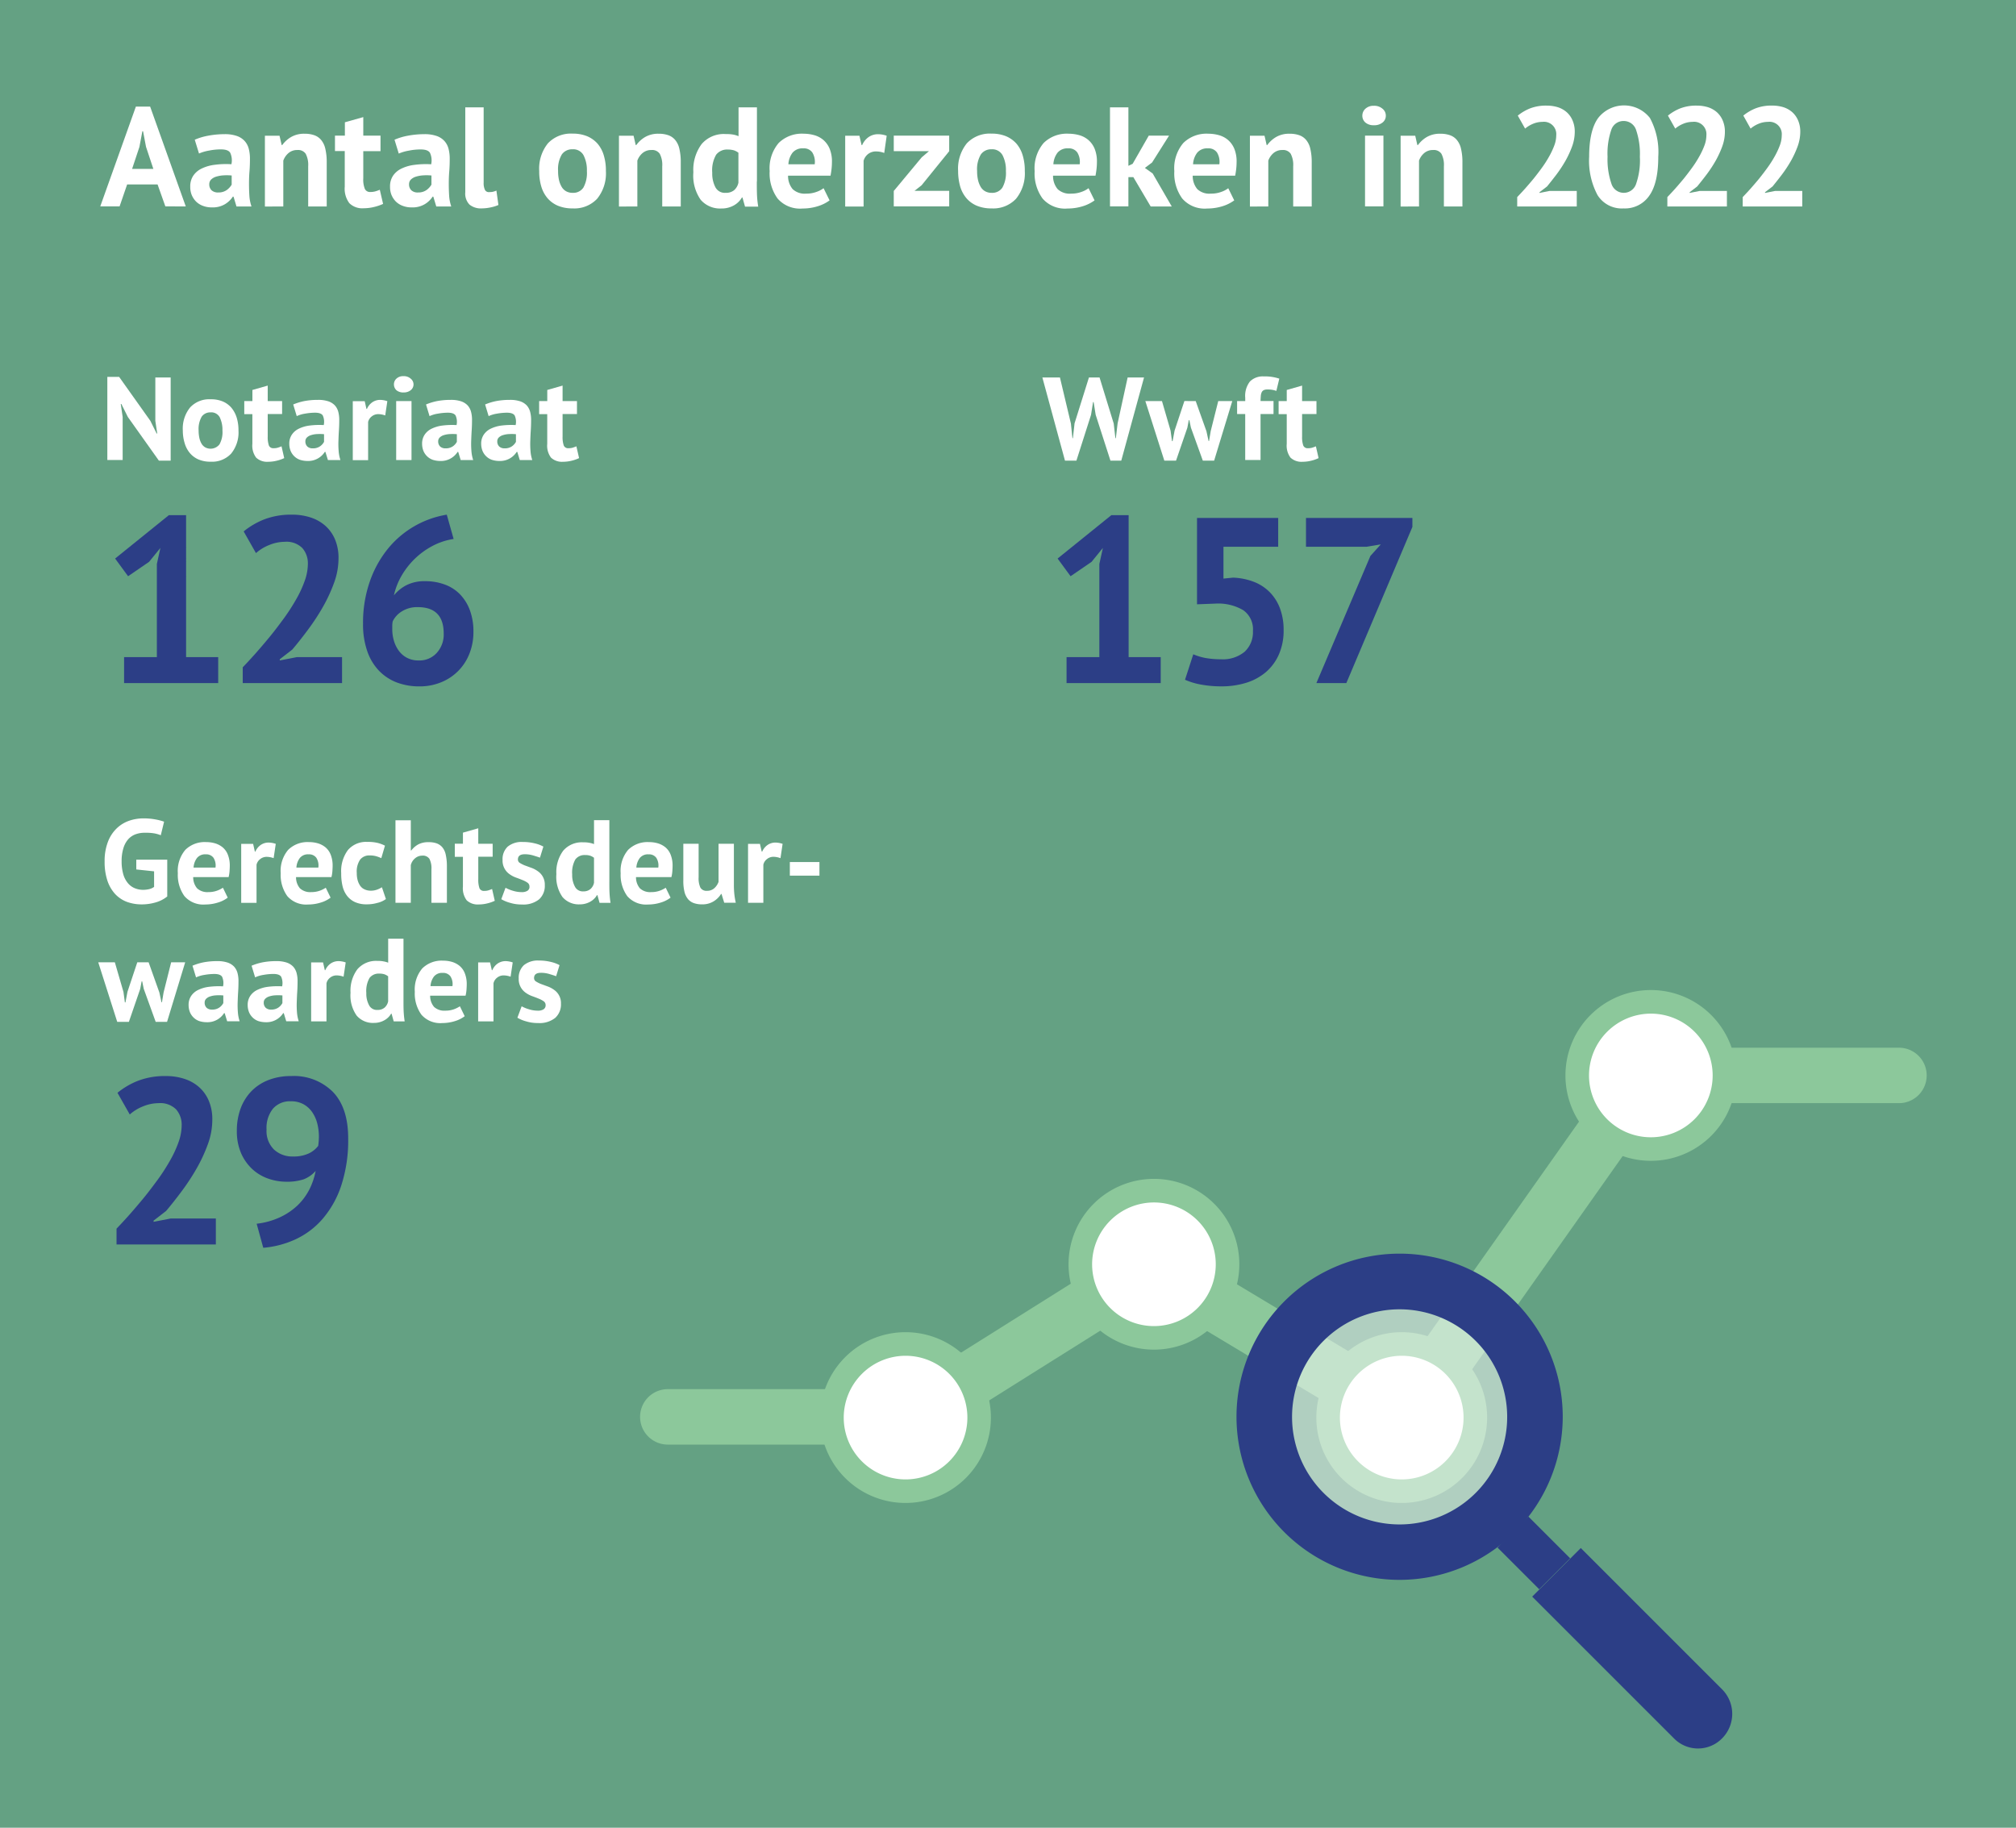 <svg id="img_tegel-aantal-onderzoeken-2022" xmlns="http://www.w3.org/2000/svg" width="300" height="272" viewBox="0 0 300 272">
  <rect id="Rectangle_157" data-name="Rectangle 157" width="300" height="272" fill="#64a183"/>
  <g id="Group_88" data-name="Group 88" transform="translate(14.919 15.691)">
    <path id="Path_8" data-name="Path 8" d="M17.03,20.624H12.5l-1.123,3.265H8.5L13.8,9.04h2.124l5.3,14.849H18.188Zm-3.791-2.317H16.4L15.31,15.025l-.439-2.317h-.105l-.439,2.334Z" transform="translate(-8.5 -8.864)" fill="#fff"/>
    <path id="Path_9" data-name="Path 9" d="M16.8,12.2a9.016,9.016,0,0,1,2-.6,13.5,13.5,0,0,1,2.422-.228,5.427,5.427,0,0,1,1.825.263,2.783,2.783,0,0,1,1.176.755,2.735,2.735,0,0,1,.614,1.158,5.75,5.75,0,0,1,.176,1.509c0,.614-.018,1.246-.07,1.86s-.07,1.246-.07,1.843.018,1.194.053,1.755a6.128,6.128,0,0,0,.316,1.615H23.01l-.439-1.457h-.105a3.619,3.619,0,0,1-1.176,1.123,3.535,3.535,0,0,1-1.931.474,3.609,3.609,0,0,1-1.334-.228,2.858,2.858,0,0,1-1.018-.632,3.018,3.018,0,0,1-.649-.965,3.154,3.154,0,0,1-.228-1.246,2.834,2.834,0,0,1,.439-1.632,3.12,3.12,0,0,1,1.246-1.071,6.084,6.084,0,0,1,1.931-.562,12.872,12.872,0,0,1,2.51-.088,2.7,2.7,0,0,0-.176-1.7c-.211-.351-.685-.509-1.4-.509a8.837,8.837,0,0,0-1.738.176,6.5,6.5,0,0,0-1.509.439Zm3.475,7.846a2.076,2.076,0,0,0,1.3-.369,2.728,2.728,0,0,0,.72-.79V17.523a7.459,7.459,0,0,0-1.246-.018,4.664,4.664,0,0,0-1.071.193,1.854,1.854,0,0,0-.737.421.98.98,0,0,0-.281.7,1.2,1.2,0,0,0,.351.913A1.391,1.391,0,0,0,20.272,20.05Z" transform="translate(-2.738 -7.097)" fill="#fff"/>
    <path id="Path_10" data-name="Path 10" d="M28.9,22.152V16.184a3.567,3.567,0,0,0-.369-1.86,1.358,1.358,0,0,0-1.246-.562,1.968,1.968,0,0,0-1.316.456,2.64,2.64,0,0,0-.772,1.123v6.828H22.46V11.638h2.176l.316,1.387h.088a4.368,4.368,0,0,1,1.281-1.176,3.849,3.849,0,0,1,2.071-.509,4.187,4.187,0,0,1,1.387.211,2.324,2.324,0,0,1,1.036.7,3.075,3.075,0,0,1,.632,1.316,8.593,8.593,0,0,1,.211,2.054v6.547H28.9Z" transform="translate(2.042 -7.128)" fill="#fff"/>
    <path id="Path_11" data-name="Path 11" d="M28.418,12.686h1.457V10.7l2.738-.772v2.756h2.563V15H32.612v4.037a3.735,3.735,0,0,0,.228,1.562.834.834,0,0,0,.825.474,2.778,2.778,0,0,0,.72-.088,4.671,4.671,0,0,0,.685-.246l.491,2.106a7.392,7.392,0,0,1-1.334.456,6.532,6.532,0,0,1-1.545.193,2.743,2.743,0,0,1-2.141-.755,3.576,3.576,0,0,1-.685-2.457v-5.3H28.4v-2.3Z" transform="translate(6.528 -8.192)" fill="#fff"/>
    <path id="Path_12" data-name="Path 12" d="M33.587,12.2a9.016,9.016,0,0,1,2-.6,13.5,13.5,0,0,1,2.422-.228,5.427,5.427,0,0,1,1.825.263,2.783,2.783,0,0,1,1.176.755,2.735,2.735,0,0,1,.614,1.158,5.749,5.749,0,0,1,.176,1.509c0,.614-.018,1.246-.07,1.86s-.07,1.246-.07,1.843.018,1.194.053,1.755a6.128,6.128,0,0,0,.316,1.615H39.8l-.439-1.457h-.105a3.619,3.619,0,0,1-1.176,1.123,3.535,3.535,0,0,1-1.931.474,3.609,3.609,0,0,1-1.334-.228,2.858,2.858,0,0,1-1.018-.632,3.018,3.018,0,0,1-.649-.965,3.154,3.154,0,0,1-.228-1.246,2.834,2.834,0,0,1,.439-1.632A3.12,3.12,0,0,1,34.6,16.505a6.084,6.084,0,0,1,1.931-.562,12.872,12.872,0,0,1,2.51-.088,2.7,2.7,0,0,0-.176-1.7c-.211-.351-.685-.509-1.4-.509a8.837,8.837,0,0,0-1.738.176,6.5,6.5,0,0,0-1.509.439Zm3.475,7.846a2.076,2.076,0,0,0,1.3-.369,2.728,2.728,0,0,0,.72-.79V17.523a7.459,7.459,0,0,0-1.246-.018,4.664,4.664,0,0,0-1.071.193,1.853,1.853,0,0,0-.737.421.98.98,0,0,0-.281.7,1.2,1.2,0,0,0,.351.913A1.361,1.361,0,0,0,37.062,20.05Z" transform="translate(10.203 -7.097)" fill="#fff"/>
    <path id="Path_13" data-name="Path 13" d="M42,20.315a2.324,2.324,0,0,0,.193,1.071.642.642,0,0,0,.614.333,4.314,4.314,0,0,0,.491-.035,2.878,2.878,0,0,0,.6-.193l.3,2.141a5.117,5.117,0,0,1-1.036.333,6.461,6.461,0,0,1-1.439.176,2.672,2.672,0,0,1-1.825-.562,2.34,2.34,0,0,1-.632-1.843V9.1H42V20.315Z" transform="translate(15.053 -8.819)" fill="#fff"/>
    <path id="Path_14" data-name="Path 14" d="M45.49,16.894a5.99,5.99,0,0,1,1.3-4.125,4.684,4.684,0,0,1,3.668-1.439,5.562,5.562,0,0,1,2.194.4A4.335,4.335,0,0,1,54.2,12.857a4.776,4.776,0,0,1,.913,1.755,7.726,7.726,0,0,1,.3,2.282,5.99,5.99,0,0,1-1.3,4.125,4.646,4.646,0,0,1-3.651,1.439,5.562,5.562,0,0,1-2.194-.4,4.186,4.186,0,0,1-1.545-1.123,4.805,4.805,0,0,1-.93-1.755A7.726,7.726,0,0,1,45.49,16.894Zm2.808,0a5.882,5.882,0,0,0,.123,1.281,3.623,3.623,0,0,0,.386,1.036,1.788,1.788,0,0,0,.667.685,1.943,1.943,0,0,0,.983.246,1.809,1.809,0,0,0,1.6-.772,4.483,4.483,0,0,0,.527-2.457,4.826,4.826,0,0,0-.491-2.352,1.736,1.736,0,0,0-1.65-.9,1.869,1.869,0,0,0-1.58.755A4.29,4.29,0,0,0,48.3,16.894Z" transform="translate(19.831 -7.135)" fill="#fff"/>
    <path id="Path_15" data-name="Path 15" d="M58.651,22.152V16.184a3.567,3.567,0,0,0-.369-1.86,1.358,1.358,0,0,0-1.246-.562,1.968,1.968,0,0,0-1.316.456,2.64,2.64,0,0,0-.772,1.123v6.828H52.21V11.638h2.176l.316,1.387h.088a4.368,4.368,0,0,1,1.281-1.176,3.849,3.849,0,0,1,2.071-.509,4.187,4.187,0,0,1,1.387.211,2.324,2.324,0,0,1,1.036.7,3.075,3.075,0,0,1,.632,1.316,8.593,8.593,0,0,1,.211,2.054v6.547H58.651Z" transform="translate(24.977 -7.128)" fill="#fff"/>
    <path id="Path_16" data-name="Path 16" d="M67.923,20.14c0,.6,0,1.176.018,1.773a14,14,0,0,0,.193,1.966H66.168l-.386-1.369h-.07A3.166,3.166,0,0,1,64.5,23.7a3.7,3.7,0,0,1-1.86.456,3.8,3.8,0,0,1-3.072-1.3,6.26,6.26,0,0,1-1.088-4.09,6.425,6.425,0,0,1,1.229-4.195,4.323,4.323,0,0,1,3.581-1.492,6.044,6.044,0,0,1,1.071.07,3.821,3.821,0,0,1,.842.246V9.1H67.94V20.14Zm-4.651,1.685a1.908,1.908,0,0,0,1.264-.386,2.041,2.041,0,0,0,.649-1.123V15.857a2.33,2.33,0,0,0-.649-.351,3.316,3.316,0,0,0-.93-.123,2.049,2.049,0,0,0-1.738.772,4.617,4.617,0,0,0-.579,2.668A4.4,4.4,0,0,0,61.762,21,1.581,1.581,0,0,0,63.272,21.825Z" transform="translate(29.78 -8.819)" fill="#fff"/>
    <path id="Path_17" data-name="Path 17" d="M73.826,21.257a5.811,5.811,0,0,1-1.72.86,7.594,7.594,0,0,1-2.3.351,4.41,4.41,0,0,1-3.721-1.492A6.352,6.352,0,0,1,64.91,16.9a5.8,5.8,0,0,1,1.334-4.177,4.9,4.9,0,0,1,3.721-1.387,5.879,5.879,0,0,1,1.562.211,3.557,3.557,0,0,1,1.351.7,3.515,3.515,0,0,1,.948,1.3,4.983,4.983,0,0,1,.351,2.036,9.074,9.074,0,0,1-.053.948q-.053.5-.158,1.053H67.648a3.039,3.039,0,0,0,.685,2,2.618,2.618,0,0,0,2.018.667,4.254,4.254,0,0,0,1.545-.263,3.715,3.715,0,0,0,1.036-.544Zm-3.914-7.74a1.91,1.91,0,0,0-1.6.649,3.1,3.1,0,0,0-.614,1.72h3.914a2.655,2.655,0,0,0-.351-1.755A1.521,1.521,0,0,0,69.912,13.516Z" transform="translate(34.704 -7.128)" fill="#fff"/>
    <path id="Path_18" data-name="Path 18" d="M77.09,14.171a3.465,3.465,0,0,0-1.176-.228,1.9,1.9,0,0,0-1.229.386,1.951,1.951,0,0,0-.667,1v6.81H71.28V11.608H73.4l.316,1.387h.088a2.879,2.879,0,0,1,.965-1.194,2.444,2.444,0,0,1,1.439-.421,3.924,3.924,0,0,1,1.246.228Z" transform="translate(39.574 -7.097)" fill="#fff"/>
    <path id="Path_19" data-name="Path 19" d="M75.388,19.714l4.142-4.985,1.071-.913H75.37V11.5h8.249v2.317l-4.107,5.072-1.053.825h5.16v2.317H75.37V19.714Z" transform="translate(42.712 -7.007)" fill="#fff"/>
    <path id="Path_20" data-name="Path 20" d="M80.79,16.894a5.99,5.99,0,0,1,1.3-4.125,4.684,4.684,0,0,1,3.668-1.439,5.562,5.562,0,0,1,2.194.4A4.335,4.335,0,0,1,89.5,12.857a4.775,4.775,0,0,1,.913,1.755,7.726,7.726,0,0,1,.3,2.282,5.99,5.99,0,0,1-1.3,4.125,4.646,4.646,0,0,1-3.651,1.439,5.562,5.562,0,0,1-2.194-.4,4.186,4.186,0,0,1-1.545-1.123,4.805,4.805,0,0,1-.93-1.755A8.354,8.354,0,0,1,80.79,16.894Zm2.826,0a5.881,5.881,0,0,0,.123,1.281,3.623,3.623,0,0,0,.386,1.036,1.787,1.787,0,0,0,.667.685,1.943,1.943,0,0,0,.983.246,1.809,1.809,0,0,0,1.6-.772,4.483,4.483,0,0,0,.527-2.457,4.826,4.826,0,0,0-.491-2.352,1.736,1.736,0,0,0-1.65-.9,1.869,1.869,0,0,0-1.58.755A4.29,4.29,0,0,0,83.616,16.894Z" transform="translate(46.868 -7.135)" fill="#fff"/>
    <path id="Path_21" data-name="Path 21" d="M96.156,21.257a5.811,5.811,0,0,1-1.72.86,7.594,7.594,0,0,1-2.3.351,4.41,4.41,0,0,1-3.721-1.492A6.353,6.353,0,0,1,87.24,16.9a5.8,5.8,0,0,1,1.334-4.177,4.9,4.9,0,0,1,3.721-1.387,5.879,5.879,0,0,1,1.562.211,3.557,3.557,0,0,1,1.351.7,3.515,3.515,0,0,1,.948,1.3,4.983,4.983,0,0,1,.351,2.036,9.07,9.07,0,0,1-.053.948q-.053.5-.158,1.053H89.978a3.039,3.039,0,0,0,.685,2,2.618,2.618,0,0,0,2.018.667,4.254,4.254,0,0,0,1.545-.263,3.715,3.715,0,0,0,1.036-.544Zm-3.914-7.74a1.91,1.91,0,0,0-1.6.649,3.1,3.1,0,0,0-.614,1.72h3.914a2.655,2.655,0,0,0-.351-1.755A1.521,1.521,0,0,0,92.242,13.516Z" transform="translate(51.806 -7.128)" fill="#fff"/>
    <path id="Path_22" data-name="Path 22" d="M97.065,19.491h-.737v4.353H93.59V9.1h2.738v8.706l.632-.3,2.4-4.195h3.019l-2.527,4-1.071.807,1.158.825,2.843,4.914H99.645Z" transform="translate(56.669 -8.819)" fill="#fff"/>
    <path id="Path_23" data-name="Path 23" d="M107.926,21.257a5.811,5.811,0,0,1-1.72.86,7.594,7.594,0,0,1-2.3.351,4.41,4.41,0,0,1-3.721-1.492A6.353,6.353,0,0,1,99.01,16.9a5.8,5.8,0,0,1,1.334-4.177,4.9,4.9,0,0,1,3.721-1.387,5.879,5.879,0,0,1,1.562.211,3.557,3.557,0,0,1,1.351.7,3.515,3.515,0,0,1,.948,1.3,4.983,4.983,0,0,1,.351,2.036,9.07,9.07,0,0,1-.053.948q-.053.5-.158,1.053h-6.319a3.039,3.039,0,0,0,.685,2,2.618,2.618,0,0,0,2.018.667A4.254,4.254,0,0,0,106,19.993a3.715,3.715,0,0,0,1.036-.544Zm-3.914-7.74a1.91,1.91,0,0,0-1.6.649,3.1,3.1,0,0,0-.614,1.72h3.914a2.655,2.655,0,0,0-.351-1.755A1.521,1.521,0,0,0,104.012,13.516Z" transform="translate(60.821 -7.128)" fill="#fff"/>
    <path id="Path_24" data-name="Path 24" d="M111.821,22.152V16.184a3.567,3.567,0,0,0-.369-1.86,1.358,1.358,0,0,0-1.246-.562,1.968,1.968,0,0,0-1.316.456,2.64,2.64,0,0,0-.772,1.123v6.828H105.38V11.638h2.176l.316,1.387h.088a4.368,4.368,0,0,1,1.281-1.176,3.849,3.849,0,0,1,2.071-.509,4.187,4.187,0,0,1,1.387.211,2.324,2.324,0,0,1,1.036.7,3.075,3.075,0,0,1,.632,1.316,8.593,8.593,0,0,1,.211,2.054v6.547h-2.756Z" transform="translate(65.699 -7.128)" fill="#fff"/>
    <path id="Path_25" data-name="Path 25" d="M114.87,10.444a1.384,1.384,0,0,1,.456-1.036,1.764,1.764,0,0,1,1.246-.439,1.879,1.879,0,0,1,1.3.439,1.3,1.3,0,0,1,.491,1.036,1.246,1.246,0,0,1-.491,1.018,1.919,1.919,0,0,1-1.3.4,1.833,1.833,0,0,1-1.246-.4A1.32,1.32,0,0,1,114.87,10.444Zm.4,2.966h2.738V23.941h-2.738Z" transform="translate(72.941 -8.917)" fill="#fff"/>
    <path id="Path_26" data-name="Path 26" d="M124.521,22.152V16.184a3.567,3.567,0,0,0-.369-1.86,1.358,1.358,0,0,0-1.246-.562,1.968,1.968,0,0,0-1.316.456,2.64,2.64,0,0,0-.772,1.123v6.828H118.08V11.638h2.176l.316,1.387h.088a4.368,4.368,0,0,1,1.281-1.176,3.849,3.849,0,0,1,2.071-.509,4.187,4.187,0,0,1,1.387.211,2.324,2.324,0,0,1,1.036.7,3.075,3.075,0,0,1,.632,1.316,8.593,8.593,0,0,1,.211,2.054v6.547h-2.756Z" transform="translate(75.426 -7.128)" fill="#fff"/>
    <path id="Path_27" data-name="Path 27" d="M136.355,12.829a6.4,6.4,0,0,1-.386,2.176,14.672,14.672,0,0,1-.983,2.141,19.331,19.331,0,0,1-1.334,2.036c-.491.649-.965,1.246-1.422,1.808l-1.123.86v.105l1.509-.3h4.037v2.317H127.79v-1.4c.333-.351.72-.755,1.141-1.229s.842-.965,1.281-1.492c.421-.527.842-1.071,1.246-1.632a16.33,16.33,0,0,0,1.088-1.7,11.481,11.481,0,0,0,.772-1.65,4.387,4.387,0,0,0,.281-1.509,1.833,1.833,0,0,0-2.054-1.983,3.624,3.624,0,0,0-1.387.281,4.405,4.405,0,0,0-1.193.72l-1.088-1.931a7,7,0,0,1,1.86-1.088,6.558,6.558,0,0,1,2.457-.4,5.628,5.628,0,0,1,1.667.246,3.749,3.749,0,0,1,1.3.737,3.44,3.44,0,0,1,.86,1.211A4.179,4.179,0,0,1,136.355,12.829Z" transform="translate(83.066 -8.932)" fill="#fff"/>
    <path id="Path_28" data-name="Path 28" d="M133.89,16.575c0-2.58.439-4.511,1.334-5.757a4.9,4.9,0,0,1,7.705-.018,10.645,10.645,0,0,1,1.246,5.774c0,2.6-.439,4.528-1.334,5.792a4.395,4.395,0,0,1-3.826,1.9,4.259,4.259,0,0,1-3.879-1.983A10.874,10.874,0,0,1,133.89,16.575Zm2.738,0a11.129,11.129,0,0,0,.562,3.967,1.926,1.926,0,0,0,3.668.123,10.61,10.61,0,0,0,.579-4.09,10.973,10.973,0,0,0-.544-3.932,1.929,1.929,0,0,0-1.878-1.387,1.9,1.9,0,0,0-1.825,1.3A10.865,10.865,0,0,0,136.628,16.575Z" transform="translate(87.672 -8.94)" fill="#fff"/>
    <path id="Path_29" data-name="Path 29" d="M149.085,12.829a6.4,6.4,0,0,1-.386,2.176,14.67,14.67,0,0,1-.983,2.141,19.334,19.334,0,0,1-1.334,2.036c-.491.649-.965,1.246-1.422,1.808l-1.123.86v.105l1.509-.3h4.037v2.317H140.52v-1.4c.333-.351.72-.755,1.141-1.229s.842-.965,1.281-1.492c.421-.527.842-1.071,1.246-1.632a16.33,16.33,0,0,0,1.088-1.7,11.483,11.483,0,0,0,.772-1.65,4.387,4.387,0,0,0,.281-1.509,1.833,1.833,0,0,0-2.054-1.983,3.624,3.624,0,0,0-1.387.281,4.405,4.405,0,0,0-1.193.72l-1.088-1.931a7,7,0,0,1,1.86-1.088,6.558,6.558,0,0,1,2.457-.4,5.628,5.628,0,0,1,1.667.246,3.75,3.75,0,0,1,1.3.737,3.44,3.44,0,0,1,.86,1.211A4.179,4.179,0,0,1,149.085,12.829Z" transform="translate(92.679 -8.932)" fill="#fff"/>
    <path id="Path_30" data-name="Path 30" d="M155.475,12.829a6.4,6.4,0,0,1-.386,2.176,14.673,14.673,0,0,1-.983,2.141,19.329,19.329,0,0,1-1.334,2.036c-.491.649-.965,1.246-1.422,1.808l-1.123.86v.105l1.509-.3h4.037v2.317H146.91v-1.4c.333-.351.72-.755,1.141-1.229s.842-.965,1.281-1.492c.421-.527.842-1.071,1.246-1.632a16.33,16.33,0,0,0,1.088-1.7,11.483,11.483,0,0,0,.772-1.65,4.387,4.387,0,0,0,.281-1.509,1.833,1.833,0,0,0-2.054-1.983,3.624,3.624,0,0,0-1.387.281,4.405,4.405,0,0,0-1.194.72L147,10.442a7,7,0,0,1,1.86-1.088,6.558,6.558,0,0,1,2.457-.4,5.628,5.628,0,0,1,1.667.246,3.749,3.749,0,0,1,1.3.737,3.44,3.44,0,0,1,.86,1.211A4.179,4.179,0,0,1,155.475,12.829Z" transform="translate(97.504 -8.932)" fill="#fff"/>
  </g>
  <g id="Group_89" data-name="Group 89" transform="translate(15.972 55.981)">
    <path id="Path_31" data-name="Path 31" d="M12.154,37.758l-.965-1.931H11.1l.281,1.931v6.406H9.1V31.79h1.755l4.651,6.547.93,1.878h.088l-.281-1.878V31.878h2.282V44.252H16.77Z" transform="translate(-9.1 -31.685)" fill="#fff"/>
    <path id="Path_32" data-name="Path 32" d="M15.5,38.341a4.992,4.992,0,0,1,1.088-3.44,3.878,3.878,0,0,1,3.054-1.211,4.462,4.462,0,0,1,1.825.333,3.494,3.494,0,0,1,1.281.948,4.28,4.28,0,0,1,.772,1.457,6.427,6.427,0,0,1,.263,1.9,4.992,4.992,0,0,1-1.088,3.44,3.864,3.864,0,0,1-3.036,1.211,4.462,4.462,0,0,1-1.825-.333,3.494,3.494,0,0,1-1.281-.948,4,4,0,0,1-.772-1.457A6.327,6.327,0,0,1,15.5,38.341Zm2.352,0a5.151,5.151,0,0,0,.105,1.071,2.922,2.922,0,0,0,.316.86,1.523,1.523,0,0,0,.544.562,1.68,1.68,0,0,0,2.141-.439,3.72,3.72,0,0,0,.439-2.054,4.249,4.249,0,0,0-.4-1.966,1.421,1.421,0,0,0-1.369-.737,1.553,1.553,0,0,0-1.316.632A3.69,3.69,0,0,0,17.852,38.341Z" transform="translate(-4.267 -30.25)" fill="#fff"/>
    <path id="Path_33" data-name="Path 33" d="M20.71,34.829h1.211v-1.65L24.2,32.53v2.3h2.141V36.76H24.2v3.37a3.791,3.791,0,0,0,.176,1.316.686.686,0,0,0,.7.4,1.988,1.988,0,0,0,.6-.07,6.015,6.015,0,0,0,.579-.211l.4,1.755a5.417,5.417,0,0,1-1.106.386,5.228,5.228,0,0,1-1.281.158,2.376,2.376,0,0,1-1.79-.614,2.964,2.964,0,0,1-.562-2.054V36.777H20.71V34.829Z" transform="translate(-0.333 -31.126)" fill="#fff"/>
    <path id="Path_34" data-name="Path 34" d="M25.109,34.425a8.546,8.546,0,0,1,1.667-.509A10.8,10.8,0,0,1,28.8,33.74a4.71,4.71,0,0,1,1.527.211,2.414,2.414,0,0,1,.983.614,2.322,2.322,0,0,1,.509.965,4.642,4.642,0,0,1,.14,1.264c0,.509-.018,1.036-.053,1.562s-.053,1.036-.07,1.545a13.24,13.24,0,0,0,.035,1.457,5.448,5.448,0,0,0,.263,1.334h-1.86L29.9,41.48h-.088a2.935,2.935,0,0,1-2.6,1.351,3.65,3.65,0,0,1-1.106-.176,2.293,2.293,0,0,1-.842-.527,2.342,2.342,0,0,1-.544-.807,2.859,2.859,0,0,1-.193-1.036,2.356,2.356,0,0,1,.369-1.351,2.6,2.6,0,0,1,1.036-.9,5.144,5.144,0,0,1,1.615-.474,11.61,11.61,0,0,1,2.106-.07,2.287,2.287,0,0,0-.14-1.422c-.176-.281-.562-.421-1.176-.421a8.681,8.681,0,0,0-1.457.14,4.592,4.592,0,0,0-1.246.369Zm2.9,6.529a1.82,1.82,0,0,0,1.088-.3,1.933,1.933,0,0,0,.6-.667V38.847a6.874,6.874,0,0,0-1.036-.018,3.393,3.393,0,0,0-.9.158,1.49,1.49,0,0,0-.614.351.78.78,0,0,0-.228.579,1.031,1.031,0,0,0,.3.772A1.13,1.13,0,0,0,28.005,40.954Z" transform="translate(2.552 -30.212)" fill="#fff"/>
    <path id="Path_35" data-name="Path 35" d="M34.737,36.057a3.13,3.13,0,0,0-.983-.193,1.514,1.514,0,0,0-1.018.333,1.451,1.451,0,0,0-.544.842v5.669H29.91V33.933h1.773l.263,1.158h.07a2.322,2.322,0,0,1,.807-1,2.08,2.08,0,0,1,1.194-.351,3.532,3.532,0,0,1,1.036.193Z" transform="translate(6.615 -30.212)" fill="#fff"/>
    <path id="Path_36" data-name="Path 36" d="M33.4,32.959a1.142,1.142,0,0,1,.369-.86,1.425,1.425,0,0,1,1.053-.369,1.5,1.5,0,0,1,1.071.369,1.089,1.089,0,0,1,0,1.72,1.628,1.628,0,0,1-1.071.333,1.548,1.548,0,0,1-1.053-.333A1.179,1.179,0,0,1,33.4,32.959Zm.333,2.475h2.282v8.776H33.733Z" transform="translate(9.25 -31.73)" fill="#fff"/>
    <path id="Path_37" data-name="Path 37" d="M36.369,34.425a8.546,8.546,0,0,1,1.667-.509,10.8,10.8,0,0,1,2.018-.176,4.71,4.71,0,0,1,1.527.211,2.414,2.414,0,0,1,.983.614,2.322,2.322,0,0,1,.509.965,4.642,4.642,0,0,1,.14,1.264c0,.509-.018,1.036-.053,1.562s-.053,1.036-.07,1.545a13.239,13.239,0,0,0,.035,1.457,5.448,5.448,0,0,0,.263,1.334h-1.86l-.369-1.211h-.088a2.935,2.935,0,0,1-2.6,1.351,3.65,3.65,0,0,1-1.106-.176,2.293,2.293,0,0,1-.842-.527,2.342,2.342,0,0,1-.544-.807,2.859,2.859,0,0,1-.193-1.036,2.356,2.356,0,0,1,.369-1.351,2.6,2.6,0,0,1,1.036-.9,5.144,5.144,0,0,1,1.615-.474,11.61,11.61,0,0,1,2.106-.07,2.287,2.287,0,0,0-.14-1.422c-.176-.281-.562-.421-1.176-.421a8.681,8.681,0,0,0-1.457.14,4.592,4.592,0,0,0-1.246.369Zm2.9,6.529a1.82,1.82,0,0,0,1.088-.3,1.933,1.933,0,0,0,.6-.667V38.847a6.874,6.874,0,0,0-1.036-.018,3.393,3.393,0,0,0-.9.158,1.49,1.49,0,0,0-.614.351.78.78,0,0,0-.228.579,1.031,1.031,0,0,0,.3.772A1.13,1.13,0,0,0,39.265,40.954Z" transform="translate(11.055 -30.212)" fill="#fff"/>
    <path id="Path_38" data-name="Path 38" d="M41.379,34.425a8.546,8.546,0,0,1,1.667-.509,10.8,10.8,0,0,1,2.018-.176,4.71,4.71,0,0,1,1.527.211,2.414,2.414,0,0,1,.983.614,2.322,2.322,0,0,1,.509.965,4.642,4.642,0,0,1,.14,1.264c0,.509-.018,1.036-.053,1.562s-.053,1.036-.07,1.545a13.239,13.239,0,0,0,.035,1.457,5.448,5.448,0,0,0,.263,1.334h-1.86l-.369-1.211h-.088a2.935,2.935,0,0,1-2.6,1.351,3.65,3.65,0,0,1-1.106-.176,2.293,2.293,0,0,1-.842-.527,2.342,2.342,0,0,1-.544-.807,2.859,2.859,0,0,1-.193-1.036,2.356,2.356,0,0,1,.369-1.351,2.6,2.6,0,0,1,1.036-.9,5.144,5.144,0,0,1,1.615-.474,11.61,11.61,0,0,1,2.106-.07,2.287,2.287,0,0,0-.14-1.422c-.176-.281-.562-.421-1.176-.421a8.681,8.681,0,0,0-1.457.14,4.592,4.592,0,0,0-1.246.369Zm2.9,6.529a1.82,1.82,0,0,0,1.088-.3,1.933,1.933,0,0,0,.6-.667V38.847a6.874,6.874,0,0,0-1.036-.018,3.393,3.393,0,0,0-.9.158,1.49,1.49,0,0,0-.614.351.78.78,0,0,0-.228.579,1.031,1.031,0,0,0,.3.772A1.13,1.13,0,0,0,44.275,40.954Z" transform="translate(14.838 -30.212)" fill="#fff"/>
    <path id="Path_39" data-name="Path 39" d="M45.71,34.829h1.211v-1.65L49.2,32.53v2.3h2.141V36.76H49.2v3.37a3.791,3.791,0,0,0,.176,1.316.686.686,0,0,0,.7.4,1.988,1.988,0,0,0,.6-.07,6.016,6.016,0,0,0,.579-.211l.4,1.755a5.417,5.417,0,0,1-1.106.386,5.228,5.228,0,0,1-1.281.158,2.376,2.376,0,0,1-1.79-.614,2.964,2.964,0,0,1-.562-2.054V36.777H45.71V34.829Z" transform="translate(18.546 -31.126)" fill="#fff"/>
  </g>
  <g id="Group_90" data-name="Group 90" transform="translate(17.13 76.592)">
    <path id="Path_40" data-name="Path 40" d="M11.094,64.572h4.879V50.706l.527-2.387L14.815,50.39l-3.124,2.141L9.76,49.9l8-6.459h2.563V64.572H25.1v3.861H11.094Z" transform="translate(-9.76 -43.37)" fill="#2c3e86"/>
    <path id="Path_41" data-name="Path 41" d="M34.832,49.894a10.567,10.567,0,0,1-.649,3.616,23.383,23.383,0,0,1-1.65,3.581,32.983,32.983,0,0,1-2.212,3.387q-1.211,1.632-2.369,3l-1.86,1.439v.176l2.527-.491h6.74v3.861H20.58V66.112q.842-.869,1.9-2.054c.7-.79,1.4-1.615,2.124-2.492s1.4-1.79,2.089-2.72a29.612,29.612,0,0,0,1.825-2.826,16.681,16.681,0,0,0,1.281-2.756,7.61,7.61,0,0,0,.474-2.527,3.446,3.446,0,0,0-.825-2.369,3.339,3.339,0,0,0-2.615-.93,6.127,6.127,0,0,0-2.3.474,6.522,6.522,0,0,0-1.983,1.211L20.72,45.892a11.358,11.358,0,0,1,3.107-1.808,11.151,11.151,0,0,1,4.09-.685,8.751,8.751,0,0,1,2.773.421,6.159,6.159,0,0,1,2.176,1.229,5.645,5.645,0,0,1,1.439,2.018A7,7,0,0,1,34.832,49.894Z" transform="translate(-1.589 -43.4)" fill="#2c3e86"/>
    <path id="Path_42" data-name="Path 42" d="M47.208,60.846a8.681,8.681,0,0,1-.579,3.194,7.517,7.517,0,0,1-4.177,4.283,8.352,8.352,0,0,1-3.282.632,9.4,9.4,0,0,1-3.352-.579,7.252,7.252,0,0,1-2.65-1.738,7.889,7.889,0,0,1-1.755-2.914,12.026,12.026,0,0,1-.632-4.072,18.654,18.654,0,0,1,1-6.283,16.1,16.1,0,0,1,2.7-4.9A14.258,14.258,0,0,1,43.242,43.4l1.018,3.616A9.89,9.89,0,0,0,41.03,48.1a11.531,11.531,0,0,0-4.546,4.441,10.054,10.054,0,0,0-1.106,2.861A5.959,5.959,0,0,1,37.2,53.913a5.882,5.882,0,0,1,2.808-.614,8.257,8.257,0,0,1,2.914.491,6.063,6.063,0,0,1,2.282,1.457,6.78,6.78,0,0,1,1.474,2.369A9.1,9.1,0,0,1,47.208,60.846Zm-4.423.246c0-2.615-1.281-3.932-3.861-3.932a4.261,4.261,0,0,0-2.369.632A3.573,3.573,0,0,0,35.2,59.267a3.315,3.315,0,0,0-.07.667V60.5a5.991,5.991,0,0,0,.246,1.667,4.8,4.8,0,0,0,.72,1.474,3.513,3.513,0,0,0,1.211,1.053,3.652,3.652,0,0,0,1.755.4A3.448,3.448,0,0,0,41.75,63.97,4.058,4.058,0,0,0,42.785,61.092Z" transform="translate(6.113 -43.4)" fill="#2c3e86"/>
  </g>
  <g id="Group_91" data-name="Group 91" transform="translate(15.568 121.79)">
    <path id="Path_43" data-name="Path 43" d="M13.609,75.173H18.19v5.476a4.827,4.827,0,0,1-1.773.9,7.365,7.365,0,0,1-2.018.281,6.4,6.4,0,0,1-2.194-.369A4.647,4.647,0,0,1,10.45,80.3a5.486,5.486,0,0,1-1.158-1.983,8.809,8.809,0,0,1-.421-2.878,7.877,7.877,0,0,1,.509-2.966A5.448,5.448,0,0,1,10.7,70.487a5.052,5.052,0,0,1,1.825-1.106,6.5,6.5,0,0,1,2.071-.351,9.491,9.491,0,0,1,1.843.158,8.248,8.248,0,0,1,1.281.333l-.491,2.018a4.988,4.988,0,0,0-.983-.281,7.757,7.757,0,0,0-1.387-.088,3.9,3.9,0,0,0-1.387.228,2.728,2.728,0,0,0-1.088.737,3.589,3.589,0,0,0-.72,1.334,6.421,6.421,0,0,0-.263,1.966,6.845,6.845,0,0,0,.246,1.913,3.6,3.6,0,0,0,.685,1.316,2.619,2.619,0,0,0,1.018.755,3.286,3.286,0,0,0,1.246.246,3.9,3.9,0,0,0,.9-.105,2.045,2.045,0,0,0,.737-.333V76.911l-2.65-.281V75.173Z" transform="translate(-8.87 -69.03)" fill="#fff"/>
    <path id="Path_44" data-name="Path 44" d="M22.5,79.307a4.475,4.475,0,0,1-1.422.72,6.236,6.236,0,0,1-1.913.3,3.717,3.717,0,0,1-3.107-1.246,5.382,5.382,0,0,1-.983-3.4A4.86,4.86,0,0,1,16.186,72.2a4.091,4.091,0,0,1,3.107-1.158,4.637,4.637,0,0,1,1.3.176,3.257,3.257,0,0,1,1.123.579,2.693,2.693,0,0,1,.79,1.088,4.352,4.352,0,0,1,.3,1.7c0,.246-.018.509-.035.79a5.356,5.356,0,0,1-.14.878H17.362a2.53,2.53,0,0,0,.579,1.667,2.24,2.24,0,0,0,1.685.562,3.632,3.632,0,0,0,1.281-.211,4.044,4.044,0,0,0,.878-.439ZM19.24,72.865a1.544,1.544,0,0,0-1.316.544,2.648,2.648,0,0,0-.509,1.422h3.265a2.132,2.132,0,0,0-.3-1.457A1.314,1.314,0,0,0,19.24,72.865Z" transform="translate(-4.18 -67.512)" fill="#fff"/>
    <path id="Path_45" data-name="Path 45" d="M25.277,73.4a3.131,3.131,0,0,0-.983-.193,1.514,1.514,0,0,0-1.018.333,1.451,1.451,0,0,0-.544.842v5.669H20.45V71.273h1.773l.263,1.158h.07a2.322,2.322,0,0,1,.807-1,2.08,2.08,0,0,1,1.194-.351,3.531,3.531,0,0,1,1.036.193Z" transform="translate(-0.125 -67.482)" fill="#fff"/>
    <path id="Path_46" data-name="Path 46" d="M31.224,79.307a4.475,4.475,0,0,1-1.422.72,6.236,6.236,0,0,1-1.913.3,3.717,3.717,0,0,1-3.107-1.246,5.382,5.382,0,0,1-.983-3.4A4.86,4.86,0,0,1,24.906,72.2a4.091,4.091,0,0,1,3.107-1.158,4.637,4.637,0,0,1,1.3.176,3.257,3.257,0,0,1,1.123.579,2.693,2.693,0,0,1,.79,1.088,4.352,4.352,0,0,1,.3,1.7c0,.246-.018.509-.035.79a5.356,5.356,0,0,1-.14.878H26.082a2.53,2.53,0,0,0,.579,1.667,2.24,2.24,0,0,0,1.685.562,3.632,3.632,0,0,0,1.281-.211,4.044,4.044,0,0,0,.878-.439ZM27.96,72.865a1.544,1.544,0,0,0-1.316.544,2.648,2.648,0,0,0-.509,1.422H29.4a2.132,2.132,0,0,0-.3-1.457A1.314,1.314,0,0,0,27.96,72.865Z" transform="translate(2.404 -67.512)" fill="#fff"/>
    <path id="Path_47" data-name="Path 47" d="M35.582,79.525A3.444,3.444,0,0,1,34.3,80.1a5.565,5.565,0,0,1-1.545.211,4.1,4.1,0,0,1-1.773-.333,3.185,3.185,0,0,1-1.194-.948,3.836,3.836,0,0,1-.667-1.457,7.969,7.969,0,0,1-.193-1.9,5.254,5.254,0,0,1,1-3.44,3.554,3.554,0,0,1,2.914-1.211,6.044,6.044,0,0,1,1.545.158,5.267,5.267,0,0,1,1.053.4l-.544,1.86a5.009,5.009,0,0,0-.807-.3,3.526,3.526,0,0,0-.913-.105,1.72,1.72,0,0,0-1.439.632,3.169,3.169,0,0,0-.491,1.983A3.9,3.9,0,0,0,31.37,76.7a2.738,2.738,0,0,0,.369.825,1.588,1.588,0,0,0,.632.544,2.181,2.181,0,0,0,.913.211,2.682,2.682,0,0,0,.983-.158,3.919,3.919,0,0,0,.72-.351Z" transform="translate(6.278 -67.52)" fill="#fff"/>
    <path id="Path_48" data-name="Path 48" d="M38.883,81.459V76.474a3.061,3.061,0,0,0-.3-1.545,1.178,1.178,0,0,0-1.088-.474,1.615,1.615,0,0,0-1.053.4,1.873,1.873,0,0,0-.632,1.018v5.6H33.53V69.19h2.282v4.493h.07a3.383,3.383,0,0,1,1.036-.9,3.171,3.171,0,0,1,1.562-.333,3.454,3.454,0,0,1,1.176.176,2.02,2.02,0,0,1,.842.579,2.513,2.513,0,0,1,.509,1.088,7.745,7.745,0,0,1,.176,1.72v5.459h-2.3Z" transform="translate(9.752 -68.909)" fill="#fff"/>
    <path id="Path_49" data-name="Path 49" d="M38.56,72.169h1.211v-1.65l2.282-.649v2.3h2.141V74.1H42.053v3.37a3.791,3.791,0,0,0,.176,1.316.686.686,0,0,0,.7.4,1.989,1.989,0,0,0,.6-.07,6.017,6.017,0,0,0,.579-.211l.4,1.755a5.417,5.417,0,0,1-1.106.386,5.229,5.229,0,0,1-1.281.158,2.376,2.376,0,0,1-1.79-.614,2.964,2.964,0,0,1-.562-2.054V74.117H38.56Z" transform="translate(13.551 -68.396)" fill="#fff"/>
    <path id="Path_50" data-name="Path 50" d="M46.695,77.647a.677.677,0,0,0-.3-.562,3.575,3.575,0,0,0-.737-.386c-.3-.123-.614-.246-.965-.369a3.9,3.9,0,0,1-.965-.509A2.449,2.449,0,0,1,42.693,73.7a2.539,2.539,0,0,1,.772-1.983,3.257,3.257,0,0,1,2.229-.685,7.2,7.2,0,0,1,1.808.211,5.045,5.045,0,0,1,1.264.474l-.509,1.65c-.263-.105-.614-.211-1.018-.333a4.277,4.277,0,0,0-1.246-.176c-.685,0-1.018.263-1.018.79a.589.589,0,0,0,.3.509,4.781,4.781,0,0,0,.737.369c.3.105.614.228.965.351a3.9,3.9,0,0,1,.965.509,2.38,2.38,0,0,1,1.036,2.071,2.7,2.7,0,0,1-.842,2.106,3.726,3.726,0,0,1-2.563.772,5.737,5.737,0,0,1-1.755-.246,5.218,5.218,0,0,1-1.316-.544l.632-1.7a5.351,5.351,0,0,0,1.071.439,4.464,4.464,0,0,0,1.369.211,1.524,1.524,0,0,0,.807-.193A.668.668,0,0,0,46.695,77.647Z" transform="translate(16.526 -67.52)" fill="#fff"/>
  </g>
  <g id="Group_92" data-name="Group 92" transform="translate(82.795 122.054)">
    <path id="Path_51" data-name="Path 51" d="M54.791,78.377c0,.491,0,.983.018,1.474a14.979,14.979,0,0,0,.158,1.632H53.334l-.316-1.141h-.07a2.615,2.615,0,0,1-1.018.983,3.1,3.1,0,0,1-1.545.386,3.178,3.178,0,0,1-2.563-1.088,5.2,5.2,0,0,1-.913-3.405,5.345,5.345,0,0,1,1.018-3.493,3.645,3.645,0,0,1,2.984-1.246,4.192,4.192,0,0,1,.9.07,3.49,3.49,0,0,1,.7.193V69.18h2.282v9.2Zm-3.879,1.4a1.548,1.548,0,0,0,1.053-.333,1.684,1.684,0,0,0,.544-.948V74.779a2.047,2.047,0,0,0-.544-.3,2.339,2.339,0,0,0-.772-.105,1.7,1.7,0,0,0-1.457.649,3.928,3.928,0,0,0-.474,2.229,3.582,3.582,0,0,0,.4,1.808A1.309,1.309,0,0,0,50.912,79.781Z" transform="translate(-46.91 -69.18)" fill="#fff"/>
    <path id="Path_52" data-name="Path 52" d="M59.784,79.307a4.475,4.475,0,0,1-1.422.72,6.236,6.236,0,0,1-1.913.3,3.717,3.717,0,0,1-3.107-1.246,5.382,5.382,0,0,1-.983-3.4A4.86,4.86,0,0,1,53.466,72.2a4.091,4.091,0,0,1,3.107-1.158,4.637,4.637,0,0,1,1.3.176,3.257,3.257,0,0,1,1.123.579,2.693,2.693,0,0,1,.79,1.088,4.352,4.352,0,0,1,.3,1.7c0,.246-.018.509-.035.79a5.357,5.357,0,0,1-.14.878H54.642a2.53,2.53,0,0,0,.579,1.667,2.24,2.24,0,0,0,1.685.562,3.632,3.632,0,0,0,1.281-.211,4.044,4.044,0,0,0,.878-.439ZM56.52,72.865a1.544,1.544,0,0,0-1.316.544,2.648,2.648,0,0,0-.509,1.422h3.265a2.132,2.132,0,0,0-.3-1.457A1.314,1.314,0,0,0,56.52,72.865Z" transform="translate(-42.794 -67.775)" fill="#fff"/>
    <path id="Path_53" data-name="Path 53" d="M59.952,71.18v4.985a3.34,3.34,0,0,0,.263,1.545,1.029,1.029,0,0,0,.983.474,1.56,1.56,0,0,0,1.088-.386,2.314,2.314,0,0,0,.632-.948V71.18H65.2v6.108a12.851,12.851,0,0,0,.07,1.422,10.8,10.8,0,0,0,.211,1.246H63.76l-.4-1.3h-.07a3.386,3.386,0,0,1-1.123,1.106,3.154,3.154,0,0,1-1.7.439,3.63,3.63,0,0,1-1.194-.176,2.028,2.028,0,0,1-.878-.579,2.751,2.751,0,0,1-.544-1.088,6.822,6.822,0,0,1-.176-1.72V71.18h2.282Z" transform="translate(-38.785 -67.67)" fill="#fff"/>
    <path id="Path_54" data-name="Path 54" d="M67.987,73.4A3.131,3.131,0,0,0,67,73.2a1.514,1.514,0,0,0-1.018.333,1.451,1.451,0,0,0-.544.842v5.669H63.16V71.273h1.773l.263,1.158h.07a2.322,2.322,0,0,1,.807-1,2.08,2.08,0,0,1,1.194-.351,3.531,3.531,0,0,1,1.036.193Z" transform="translate(-34.639 -67.745)" fill="#fff"/>
  </g>
  <g id="Group_93" data-name="Group 93" transform="translate(117.536 128.291)">
    <path id="Path_55" data-name="Path 55" d="M66.63,72.73h4.405v2.018H66.63Z" transform="translate(-66.63 -72.73)" fill="#fff"/>
  </g>
  <g id="Group_94" data-name="Group 94" transform="translate(14.62 139.697)">
    <path id="Path_56" data-name="Path 56" d="M15.825,81.18l1.6,4.493.316,1.457h.07l.246-1.474,1.123-4.476h2.089l-2.7,8.864H16.878L15.1,85.129l-.228-1.106h-.088l-.211,1.123-1.685,4.9H11.156L8.33,81.18H10.8l1.281,4.405.211,1.562h.088l.3-1.58L14.14,81.18Z" transform="translate(-8.33 -77.67)" fill="#fff"/>
    <path id="Path_57" data-name="Path 57" d="M16.569,81.765a8.545,8.545,0,0,1,1.667-.509,10.8,10.8,0,0,1,2.018-.176,4.71,4.71,0,0,1,1.527.211,2.414,2.414,0,0,1,.983.614,2.322,2.322,0,0,1,.509.965,4.642,4.642,0,0,1,.14,1.264c0,.509-.018,1.036-.053,1.562s-.053,1.036-.07,1.545a13.24,13.24,0,0,0,.035,1.457,5.449,5.449,0,0,0,.263,1.334h-1.86l-.369-1.211h-.088a2.935,2.935,0,0,1-2.6,1.351A3.65,3.65,0,0,1,17.57,90a2.293,2.293,0,0,1-.842-.527,2.342,2.342,0,0,1-.544-.807,2.859,2.859,0,0,1-.193-1.036,2.356,2.356,0,0,1,.369-1.351,2.6,2.6,0,0,1,1.036-.9,5.144,5.144,0,0,1,1.615-.474,11.611,11.611,0,0,1,2.106-.07,2.287,2.287,0,0,0-.14-1.422c-.176-.281-.562-.421-1.176-.421a8.681,8.681,0,0,0-1.457.14A4.592,4.592,0,0,0,17.1,83.5Zm2.9,6.529a1.82,1.82,0,0,0,1.088-.3,1.933,1.933,0,0,0,.6-.667V86.188a6.878,6.878,0,0,0-1.036-.018,3.394,3.394,0,0,0-.9.158,1.49,1.49,0,0,0-.614.351.78.78,0,0,0-.228.579,1.031,1.031,0,0,0,.3.772A1.13,1.13,0,0,0,19.465,88.294Z" transform="translate(-2.545 -77.745)" fill="#fff"/>
    <path id="Path_58" data-name="Path 58" d="M21.579,81.765a8.545,8.545,0,0,1,1.667-.509,10.8,10.8,0,0,1,2.018-.176,4.71,4.71,0,0,1,1.527.211,2.414,2.414,0,0,1,.983.614,2.322,2.322,0,0,1,.509.965,4.642,4.642,0,0,1,.14,1.264c0,.509-.018,1.036-.053,1.562s-.053,1.036-.07,1.545a13.24,13.24,0,0,0,.035,1.457,5.449,5.449,0,0,0,.263,1.334h-1.86l-.369-1.211h-.088a2.935,2.935,0,0,1-2.6,1.351A3.65,3.65,0,0,1,22.58,90a2.293,2.293,0,0,1-.842-.527,2.342,2.342,0,0,1-.544-.807A2.859,2.859,0,0,1,21,87.627a2.356,2.356,0,0,1,.369-1.351,2.6,2.6,0,0,1,1.036-.9,5.144,5.144,0,0,1,1.615-.474,11.611,11.611,0,0,1,2.106-.07,2.287,2.287,0,0,0-.14-1.422c-.176-.281-.562-.421-1.176-.421a8.681,8.681,0,0,0-1.457.14,4.592,4.592,0,0,0-1.246.369Zm2.9,6.529a1.82,1.82,0,0,0,1.088-.3,1.933,1.933,0,0,0,.6-.667V86.188a6.878,6.878,0,0,0-1.036-.018,3.394,3.394,0,0,0-.9.158,1.49,1.49,0,0,0-.614.351.78.78,0,0,0-.228.579,1.031,1.031,0,0,0,.3.772A1.13,1.13,0,0,0,24.475,88.294Z" transform="translate(1.238 -77.745)" fill="#fff"/>
    <path id="Path_59" data-name="Path 59" d="M31.207,83.4a3.13,3.13,0,0,0-.983-.193,1.514,1.514,0,0,0-1.018.333,1.451,1.451,0,0,0-.544.842v5.669H26.38V81.273h1.773l.263,1.158h.07a2.322,2.322,0,0,1,.807-1,2.08,2.08,0,0,1,1.194-.351,3.531,3.531,0,0,1,1.036.193Z" transform="translate(5.301 -77.745)" fill="#fff"/>
    <path id="Path_60" data-name="Path 60" d="M37.6,88.377c0,.491,0,.983.018,1.474a14.979,14.979,0,0,0,.158,1.632H36.144l-.316-1.141h-.07a2.615,2.615,0,0,1-1.018.983,3.1,3.1,0,0,1-1.545.386,3.178,3.178,0,0,1-2.563-1.088,5.2,5.2,0,0,1-.913-3.4,5.345,5.345,0,0,1,1.018-3.493,3.646,3.646,0,0,1,2.984-1.246,4.191,4.191,0,0,1,.9.07,3.488,3.488,0,0,1,.7.193V79.18H37.6v9.2Zm-3.879,1.4a1.548,1.548,0,0,0,1.053-.333,1.683,1.683,0,0,0,.544-.948V84.779a2.048,2.048,0,0,0-.544-.3A2.339,2.339,0,0,0,34,84.375a1.7,1.7,0,0,0-1.457.649,3.927,3.927,0,0,0-.474,2.229,3.582,3.582,0,0,0,.4,1.808A1.309,1.309,0,0,0,33.722,89.781Z" transform="translate(7.823 -79.18)" fill="#fff"/>
    <path id="Path_61" data-name="Path 61" d="M42.594,89.307a4.476,4.476,0,0,1-1.422.72,6.236,6.236,0,0,1-1.913.3,3.717,3.717,0,0,1-3.107-1.246,5.382,5.382,0,0,1-.983-3.405A4.86,4.86,0,0,1,36.276,82.2a4.091,4.091,0,0,1,3.107-1.158,4.637,4.637,0,0,1,1.3.176,3.257,3.257,0,0,1,1.123.579,2.693,2.693,0,0,1,.79,1.088,4.352,4.352,0,0,1,.3,1.7c0,.246-.018.509-.035.79a5.356,5.356,0,0,1-.14.878H37.452a2.53,2.53,0,0,0,.579,1.667,2.24,2.24,0,0,0,1.685.562A3.632,3.632,0,0,0,41,88.271a4.045,4.045,0,0,0,.878-.439ZM39.33,82.865a1.544,1.544,0,0,0-1.316.544,2.648,2.648,0,0,0-.509,1.422h3.265a2.132,2.132,0,0,0-.3-1.457A1.314,1.314,0,0,0,39.33,82.865Z" transform="translate(11.938 -77.775)" fill="#fff"/>
    <path id="Path_62" data-name="Path 62" d="M45.367,83.4a3.13,3.13,0,0,0-.983-.193,1.514,1.514,0,0,0-1.018.333,1.451,1.451,0,0,0-.544.842v5.669H40.54V81.273h1.773l.263,1.158h.07a2.322,2.322,0,0,1,.807-1,2.08,2.08,0,0,1,1.194-.351,3.531,3.531,0,0,1,1.036.193Z" transform="translate(15.994 -77.745)" fill="#fff"/>
    <path id="Path_63" data-name="Path 63" d="M48.065,87.647a.677.677,0,0,0-.3-.562,3.575,3.575,0,0,0-.737-.386c-.3-.123-.614-.246-.965-.369a3.9,3.9,0,0,1-.965-.509A2.449,2.449,0,0,1,44.063,83.7a2.539,2.539,0,0,1,.772-1.983,3.257,3.257,0,0,1,2.229-.685,7.2,7.2,0,0,1,1.808.211,5.045,5.045,0,0,1,1.264.474l-.509,1.65c-.263-.105-.614-.211-1.018-.333a4.277,4.277,0,0,0-1.246-.176c-.685,0-1.018.263-1.018.79a.589.589,0,0,0,.3.509,4.78,4.78,0,0,0,.737.369c.3.105.614.228.965.351a3.9,3.9,0,0,1,.965.509,2.38,2.38,0,0,1,1.036,2.071A2.7,2.7,0,0,1,49.5,89.56a3.726,3.726,0,0,1-2.563.772,5.737,5.737,0,0,1-1.755-.246,5.219,5.219,0,0,1-1.316-.544l.632-1.7a5.351,5.351,0,0,0,1.071.439,4.464,4.464,0,0,0,1.369.211,1.524,1.524,0,0,0,.807-.193A.7.7,0,0,0,48.065,87.647Z" transform="translate(18.508 -77.783)" fill="#fff"/>
  </g>
  <g id="Group_95" data-name="Group 95" transform="translate(17.341 160.137)">
    <path id="Path_64" data-name="Path 64" d="M24.132,97.234a10.567,10.567,0,0,1-.649,3.616,23.383,23.383,0,0,1-1.65,3.581,32.985,32.985,0,0,1-2.211,3.387q-1.211,1.632-2.369,3l-1.86,1.439v.176l2.527-.491h6.74V115.8H9.88v-2.352q.842-.869,1.9-2.054c.7-.79,1.4-1.615,2.124-2.492s1.4-1.79,2.089-2.72a29.615,29.615,0,0,0,1.825-2.826,16.68,16.68,0,0,0,1.281-2.756,7.609,7.609,0,0,0,.474-2.527,3.446,3.446,0,0,0-.825-2.369,3.339,3.339,0,0,0-2.615-.93,6.127,6.127,0,0,0-2.3.474,6.521,6.521,0,0,0-1.983,1.211L10.02,93.232a11.358,11.358,0,0,1,3.107-1.808,11.151,11.151,0,0,1,4.09-.685,8.751,8.751,0,0,1,2.773.421,6.159,6.159,0,0,1,2.176,1.229,5.645,5.645,0,0,1,1.439,2.018A7,7,0,0,1,24.132,97.234Z" transform="translate(-9.88 -90.74)" fill="#2c3e86"/>
    <path id="Path_65" data-name="Path 65" d="M20.08,98.919a9.5,9.5,0,0,1,.544-3.3,7.408,7.408,0,0,1,1.58-2.58,7.1,7.1,0,0,1,2.527-1.685,9.084,9.084,0,0,1,3.423-.614,8.2,8.2,0,0,1,6.231,2.369q2.264,2.369,2.264,6.9a21.556,21.556,0,0,1-1.036,7.038,14.619,14.619,0,0,1-2.773,4.95,12.006,12.006,0,0,1-4.019,3.036,14.237,14.237,0,0,1-4.809,1.264l-.983-3.581a11.247,11.247,0,0,0,3.44-.948,9.884,9.884,0,0,0,2.6-1.738,8.918,8.918,0,0,0,1.773-2.352,10.344,10.344,0,0,0,.965-2.826A4.48,4.48,0,0,1,30,106.115a7.944,7.944,0,0,1-2.58.351,8.171,8.171,0,0,1-2.65-.456,6.781,6.781,0,0,1-2.352-1.387,7.149,7.149,0,0,1-1.685-2.352A8.215,8.215,0,0,1,20.08,98.919Zm4.423-.246a3.857,3.857,0,0,0,1.123,3.019,4.008,4.008,0,0,0,2.808,1.018,5.343,5.343,0,0,0,2.352-.456,3.823,3.823,0,0,0,1.4-1.123,10.006,10.006,0,0,0,.105-1.4A7.975,7.975,0,0,0,32.05,97.8a5.26,5.26,0,0,0-.755-1.685A3.8,3.8,0,0,0,30,94.935a3.762,3.762,0,0,0-1.878-.439A3.331,3.331,0,0,0,25.451,95.6,4.561,4.561,0,0,0,24.5,98.673Z" transform="translate(-2.177 -90.74)" fill="#2c3e86"/>
  </g>
  <g id="Group_96" data-name="Group 96" transform="translate(155.114 56.017)">
    <path id="Path_66" data-name="Path 66" d="M92.117,38.7l.228,2.176h.07l.246-2.211L94.8,31.84h1.58L98.489,38.7l.246,2.176h.07l.263-2.211,1.492-6.828H103L99.612,44.214H98L95.8,37.386l-.3-1.878h-.088l-.3,1.9-2.176,6.81h-1.7L87.87,31.84h2.615Z" transform="translate(-87.87 -31.682)" fill="#fff"/>
    <path id="Path_67" data-name="Path 67" d="M104.095,33.84l1.6,4.493.316,1.457h.07l.246-1.474,1.123-4.476h2.089l-2.7,8.864h-1.685l-1.773-4.914-.228-1.106h-.088l-.211,1.123-1.685,4.9H99.426L96.6,33.84h2.475l1.281,4.405.211,1.562h.088l.3-1.58,1.457-4.388Z" transform="translate(-81.277 -30.172)" fill="#fff"/>
    <path id="Path_68" data-name="Path 68" d="M104.38,35.418h1.211v-.491a3.474,3.474,0,0,1,.7-2.422,2.688,2.688,0,0,1,2.036-.755,6.848,6.848,0,0,1,2.334.333l-.439,1.825a3.4,3.4,0,0,0-.7-.176,3.922,3.922,0,0,0-.649-.035,1.151,1.151,0,0,0-.544.105.7.7,0,0,0-.3.333,1.655,1.655,0,0,0-.123.544c-.018.211-.035.456-.035.737H109.8v1.931h-1.931v6.845h-2.282V37.349H104.38V35.418Z" transform="translate(-75.402 -31.75)" fill="#fff"/>
    <path id="Path_69" data-name="Path 69" d="M107.9,34.829h1.211v-1.65l2.282-.649v2.3h2.141V36.76h-2.141v3.37a3.791,3.791,0,0,0,.176,1.316.686.686,0,0,0,.7.4,1.988,1.988,0,0,0,.6-.07,6.014,6.014,0,0,0,.579-.211l.4,1.755a5.417,5.417,0,0,1-1.106.386,5.228,5.228,0,0,1-1.281.158,2.376,2.376,0,0,1-1.79-.614,2.964,2.964,0,0,1-.562-2.054V36.777H107.9V34.829Z" transform="translate(-72.744 -31.161)" fill="#fff"/>
  </g>
  <g id="Group_97" data-name="Group 97" transform="translate(157.381 76.662)">
    <path id="Path_70" data-name="Path 70" d="M90.464,64.572h4.879V50.706l.527-2.387L94.185,50.39l-3.124,2.141L89.13,49.9l8-6.459H99.7V64.572h4.774v3.861H90.464Z" transform="translate(-89.13 -43.44)" fill="#2c3e86"/>
    <path id="Path_71" data-name="Path 71" d="M105.266,64.707a5.058,5.058,0,0,0,3.545-1.123,3.956,3.956,0,0,0,1.229-3.089,3.456,3.456,0,0,0-1.439-3.089,7.32,7.32,0,0,0-4.107-.983l-2.773.105V43.68H113.8v4.283h-8.144V52.7l1.439-.14a9.584,9.584,0,0,1,3.107.632,6.724,6.724,0,0,1,2.369,1.562,6.83,6.83,0,0,1,1.509,2.422,9.069,9.069,0,0,1,.527,3.177A8.8,8.8,0,0,1,113.9,64a7.372,7.372,0,0,1-1.948,2.633,8.283,8.283,0,0,1-2.931,1.58,12.306,12.306,0,0,1-3.686.527,16.466,16.466,0,0,1-3-.263,10.313,10.313,0,0,1-2.4-.72l1.229-3.791a8.728,8.728,0,0,0,1.773.544A12.632,12.632,0,0,0,105.266,64.707Z" transform="translate(-80.974 -43.259)" fill="#2c3e86"/>
    <path id="Path_72" data-name="Path 72" d="M111.735,68.252l8.039-18.921,1.545-1.72-2.106.351H110.19V43.68h15.832v1.334l-9.829,23.238Z" transform="translate(-73.226 -43.259)" fill="#2c3e86"/>
  </g>
  <g id="Group_121" data-name="Group 121" transform="translate(95.314 147.337)">
    <g id="Lijntje">
      <g id="Group_115" data-name="Group 115">
        <g id="Group_98" data-name="Group 98" transform="translate(0 59.395)">
          <path id="Path_73" data-name="Path 73" d="M81.736,125.269H57.585a4.125,4.125,0,1,1,0-8.249H81.753a4.125,4.125,0,1,1-.018,8.249Z" transform="translate(-53.46 -117.02)" fill="#8cc89b"/>
        </g>
        <g id="Group_99" data-name="Group 99" transform="translate(44.493 42.457)">
          <line id="Line_3" data-name="Line 3" y1="11.672" x2="18.587" transform="translate(4.125 4.125)" fill="#8cc89b"/>
          <path id="Path_74" data-name="Path 74" d="M82.952,127.291a4.125,4.125,0,0,1-2.212-7.617L99.328,108a4.125,4.125,0,1,1,4.388,6.986L85.129,126.659A4.115,4.115,0,0,1,82.952,127.291Z" transform="translate(-78.81 -107.37)" fill="#8cc89b"/>
        </g>
        <g id="Group_100" data-name="Group 100" transform="translate(80.742 42.146)">
          <line id="Line_4" data-name="Line 4" x2="18.885" y2="11.356" transform="translate(4.137 4.12)" fill="#8cc89b"/>
          <path id="Path_75" data-name="Path 75" d="M122.486,126.811a4.1,4.1,0,0,1-2.124-.6l-18.9-11.356a4.13,4.13,0,0,1,4.265-7.073l18.9,11.356a4.132,4.132,0,0,1-2.141,7.67Z" transform="translate(-99.463 -107.193)" fill="#8cc89b"/>
        </g>
        <g id="Group_101" data-name="Group 101" transform="translate(157.157 8.583)">
          <path id="Path_76" data-name="Path 76" d="M173.048,96.319H147.125a4.125,4.125,0,1,1,0-8.249h25.924a4.125,4.125,0,1,1,0,8.249Z" transform="translate(-143 -88.07)" fill="#8cc89b"/>
        </g>
        <g id="Group_102" data-name="Group 102" transform="translate(115.544 16.535)">
          <line id="Line_5" data-name="Line 5" y1="34.384" x2="24.274" transform="translate(4.123 4.123)" fill="#8cc89b"/>
          <path id="Path_77" data-name="Path 77" d="M123.414,135.25a4.083,4.083,0,0,1-2.369-.755,4.135,4.135,0,0,1-1-5.757l24.274-34.384a4.132,4.132,0,0,1,6.757,4.756L126.8,133.494A4.147,4.147,0,0,1,123.414,135.25Z" transform="translate(-119.291 -92.601)" fill="#8cc89b"/>
        </g>
        <g id="Group_105" data-name="Group 105" transform="translate(137.639)">
          <g id="Group_103" data-name="Group 103" transform="translate(1.755 1.755)">
            <path id="Path_78" data-name="Path 78" d="M143.832,106.084a10.952,10.952,0,1,1,10.952-10.952A10.966,10.966,0,0,1,143.832,106.084Z" transform="translate(-132.88 -84.18)" fill="#fff"/>
          </g>
          <g id="Group_104" data-name="Group 104">
            <path id="Path_79" data-name="Path 79" d="M144.587,86.69a9.2,9.2,0,1,1-9.2,9.2,9.217,9.217,0,0,1,9.2-9.2m0-3.51a12.707,12.707,0,1,0,12.707,12.707A12.7,12.7,0,0,0,144.587,83.18Z" transform="translate(-131.88 -83.18)" fill="#8cc89b"/>
          </g>
        </g>
        <g id="Group_108" data-name="Group 108" transform="translate(63.695 28.1)">
          <g id="Group_106" data-name="Group 106" transform="translate(1.755 1.738)">
            <path id="Path_80" data-name="Path 80" d="M101.7,122.084a10.952,10.952,0,1,1,10.952-10.952A10.966,10.966,0,0,1,101.7,122.084Z" transform="translate(-90.75 -100.18)" fill="#fff"/>
          </g>
          <g id="Group_107" data-name="Group 107">
            <path id="Path_81" data-name="Path 81" d="M102.457,102.7a9.2,9.2,0,1,1-9.2,9.2,9.217,9.217,0,0,1,9.2-9.2m0-3.51A12.707,12.707,0,1,0,115.165,111.9,12.7,12.7,0,0,0,102.457,99.19Z" transform="translate(-89.75 -99.19)" fill="#8cc89b"/>
          </g>
        </g>
        <g id="Group_111" data-name="Group 111" transform="translate(26.731 50.917)">
          <g id="Group_109" data-name="Group 109" transform="translate(1.755 1.738)">
            <path id="Path_82" data-name="Path 82" d="M80.642,134.979a10.9,10.9,0,1,1,10.952-10.847A10.81,10.81,0,0,1,80.642,134.979Z" transform="translate(-69.69 -113.18)" fill="#fff"/>
          </g>
          <g id="Group_110" data-name="Group 110">
            <path id="Path_83" data-name="Path 83" d="M81.4,115.7a9.2,9.2,0,1,1-9.2,9.2,9.217,9.217,0,0,1,9.2-9.2m0-3.51A12.707,12.707,0,1,0,94.1,124.9,12.7,12.7,0,0,0,81.4,112.19Z" transform="translate(-68.69 -112.19)" fill="#8cc89b"/>
          </g>
        </g>
        <g id="Group_114" data-name="Group 114" transform="translate(100.57 50.917)">
          <g id="Group_112" data-name="Group 112" transform="translate(1.755 1.738)">
            <path id="Path_84" data-name="Path 84" d="M122.712,134.979a10.9,10.9,0,1,1,10.952-10.847A10.966,10.966,0,0,1,122.712,134.979Z" transform="translate(-111.76 -113.18)" fill="#fff"/>
          </g>
          <g id="Group_113" data-name="Group 113">
            <path id="Path_85" data-name="Path 85" d="M123.467,115.7a9.2,9.2,0,1,1-9.2,9.2,9.217,9.217,0,0,1,9.2-9.2m0-3.51a12.707,12.707,0,1,0,12.707,12.6,12.7,12.7,0,0,0-12.707-12.6Z" transform="translate(-110.76 -112.19)" fill="#8cc89b"/>
          </g>
        </g>
      </g>
    </g>
    <g id="Vergrootglas" transform="translate(88.688 39.228)">
      <g id="Group_120" data-name="Group 120">
        <g id="Group_116" data-name="Group 116" transform="translate(5.476 5.494)" opacity="0.49">
          <circle id="Ellipse_1" data-name="Ellipse 1" cx="18.798" cy="18.798" r="18.798" fill="#fff"/>
        </g>
        <g id="Group_117" data-name="Group 117">
          <path id="Path_86" data-name="Path 86" d="M128.264,154.078A24.274,24.274,0,1,1,152.538,129.8,24.3,24.3,0,0,1,128.264,154.078Zm0-40.263a16.007,16.007,0,1,0,16.007,16.007A16.022,16.022,0,0,0,128.264,113.814Z" transform="translate(-103.99 -105.53)" fill="#2c3e86"/>
        </g>
        <g id="Group_118" data-name="Group 118" transform="translate(38.842 39.138)">
          <rect id="Rectangle_158" data-name="Rectangle 158" width="6.512" height="8.776" transform="translate(0 4.604) rotate(-45)" fill="#2c3e86"/>
        </g>
        <g id="Group_119" data-name="Group 119" transform="translate(44.002 43.809)">
          <path id="Path_87" data-name="Path 87" d="M150.122,158.783,129.06,137.721l7.231-7.231,21.062,21.062a5.171,5.171,0,0,1,0,7.231h0A5.014,5.014,0,0,1,150.122,158.783Z" transform="translate(-129.06 -130.49)" fill="#2c3e86"/>
        </g>
      </g>
    </g>
  </g>
</svg>
